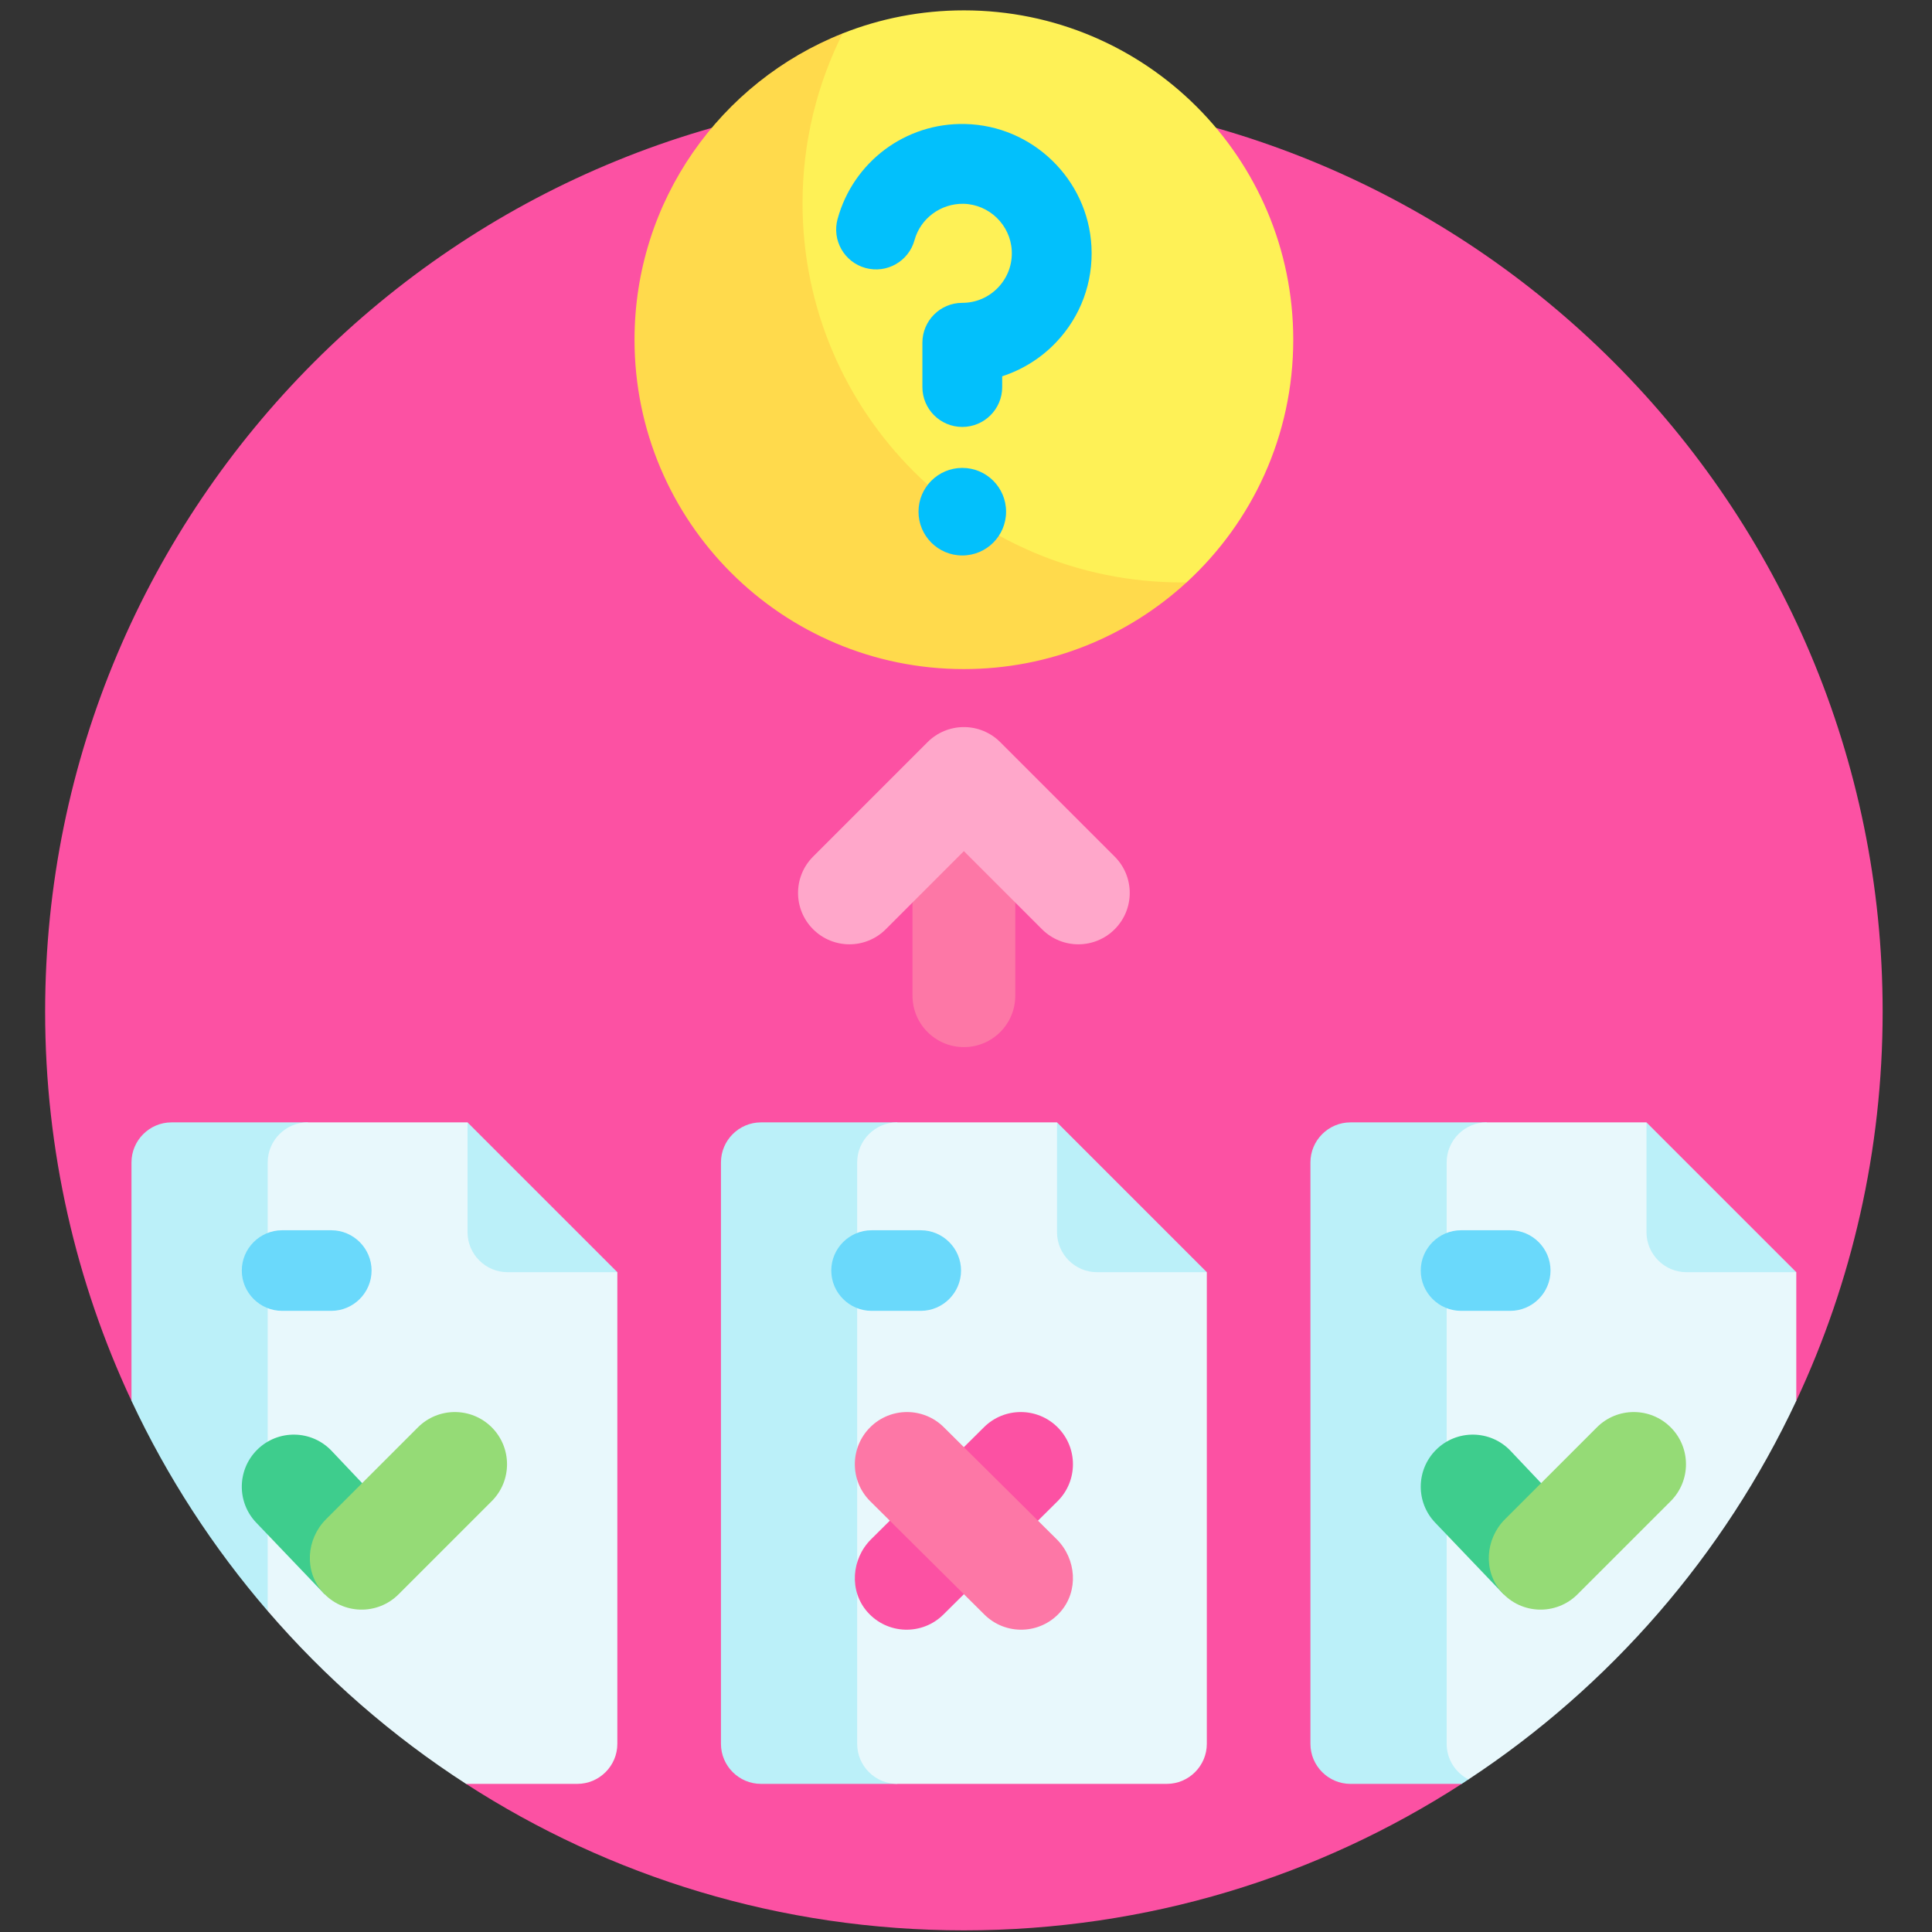 <svg width="161" height="161" viewBox="0 0 161 161" fill="none" xmlns="http://www.w3.org/2000/svg">
<rect x="0" y="0" width="161" height="161" fill="#333333" stroke="none"/>
<g clip-path="url(#clip0_82_5478)">
<path d="M34.036 125.802L38.837 148.657C50.792 156.379 65.034 160.863 80.324 160.863C95.615 160.863 109.857 156.379 121.811 148.656L125.412 125.669L149.691 116.735C154.305 106.886 156.887 95.895 156.887 84.3C156.887 42.015 122.609 7.737 80.324 7.737C38.039 7.737 3.761 42.016 3.761 84.3C3.761 95.896 6.344 106.886 10.957 116.736L34.036 125.802Z" fill="#FC51A3"/>
<path d="M25.643 93.532H14.291C12.457 93.532 10.957 95.032 10.957 96.866V116.735C13.939 123.102 17.773 128.989 22.309 134.253L34.036 113.892L25.643 93.532Z" fill="#BBF0F9"/>
<path d="M74.766 93.532H63.414C61.58 93.532 60.08 95.032 60.08 96.866V145.322C60.08 147.156 61.58 148.656 63.414 148.656H74.766L84.13 120.161L74.766 93.532Z" fill="#BBF0F9"/>
<path d="M123.889 93.532H112.537C110.703 93.532 109.203 95.032 109.203 96.866V145.322C109.203 147.156 110.703 148.657 112.537 148.657H121.811C122 148.535 122.186 148.41 122.373 148.287L133.375 120.004L123.889 93.532Z" fill="#BBF0F9"/>
<path d="M22.309 96.866V134.253C27.092 139.805 32.657 144.664 38.837 148.656H48.111C49.945 148.656 51.445 147.156 51.445 145.322V106.016L42.314 102.615L38.961 93.531H25.643C23.809 93.532 22.309 95.032 22.309 96.866Z" fill="#E8F8FC"/>
<path d="M100.568 145.322V106.016L91.437 102.615L88.084 93.531H74.766C72.932 93.531 71.431 95.032 71.431 96.866V145.322C71.431 147.156 72.932 148.656 74.766 148.656H97.234C99.068 148.656 100.568 147.156 100.568 145.322Z" fill="#E8F8FC"/>
<path d="M120.555 96.866V145.322C120.555 146.61 121.297 147.732 122.373 148.286C134.152 140.53 143.661 129.611 149.691 116.735V106.016L140.56 102.615L137.207 93.531H123.889C122.055 93.532 120.555 95.032 120.555 96.866Z" fill="#E8F8FC"/>
<path d="M93.056 20.568L70.22 2.784C60.062 6.808 52.877 16.72 52.877 28.31C52.877 43.469 65.166 55.757 80.324 55.757C87.481 55.757 93.997 53.017 98.883 48.53L93.056 20.568Z" fill="#FFDA4C"/>
<path d="M27.637 120.908C25.959 119.135 23.147 119.096 21.421 120.823C19.754 122.49 19.723 125.183 21.351 126.887L27.061 132.862L31.719 125.22L27.637 120.908Z" fill="#3ECD8D"/>
<path d="M40.979 118.945C39.28 117.246 36.527 117.246 34.828 118.945L27.166 126.607C25.529 128.244 25.335 130.91 26.863 132.651C28.538 134.558 31.445 134.628 33.211 132.862L40.979 125.095C42.677 123.397 42.677 120.643 40.979 118.945Z" fill="#95DB76"/>
<path d="M125.883 120.908C124.205 119.135 121.393 119.096 119.666 120.823C118 122.49 117.969 125.183 119.597 126.887L125.307 132.862L129.965 125.22L125.883 120.908Z" fill="#3ECD8D"/>
<path d="M139.225 118.945C137.526 117.246 134.773 117.246 133.074 118.945L125.412 126.607C123.775 128.244 123.58 130.91 125.109 132.651C126.784 134.558 129.691 134.628 131.457 132.862L139.225 125.095C140.923 123.397 140.923 120.643 139.225 118.945Z" fill="#95DB76"/>
<path d="M88.138 118.945C86.44 117.246 83.686 117.246 81.988 118.945L72.583 128.279C70.945 129.917 70.751 132.583 72.279 134.323C73.954 136.23 76.862 136.301 78.627 134.534L88.138 125.095C89.837 123.397 89.837 120.643 88.138 118.945Z" fill="#FC51A3"/>
<path d="M72.51 118.945C74.209 117.246 76.962 117.246 78.66 118.945L88.066 128.279C89.703 129.917 89.897 132.583 88.369 134.323C86.694 136.23 83.787 136.301 82.021 134.534L72.51 125.095C70.812 123.397 70.812 120.643 72.51 118.945Z" fill="#FD77A6"/>
<path d="M80.324 68.907C77.96 68.907 76.042 70.824 76.042 73.189V82.977C76.042 85.342 77.96 87.259 80.324 87.259C82.689 87.259 84.606 85.342 84.606 82.977V73.189C84.606 70.824 82.689 68.907 80.324 68.907Z" fill="#FD77A6"/>
<path d="M89.862 78.692C88.766 78.692 87.671 78.274 86.834 77.438L80.324 70.927L73.814 77.438C72.142 79.11 69.43 79.11 67.759 77.438C66.086 75.766 66.086 73.054 67.759 71.382L77.297 61.844C78.1 61.041 79.189 60.59 80.325 60.59C81.46 60.59 82.549 61.041 83.352 61.844L92.89 71.382C94.563 73.055 94.563 75.766 92.89 77.438C92.054 78.274 90.958 78.692 89.862 78.692Z" fill="#FFA7CA"/>
<path d="M38.961 93.532V102.682C38.961 104.516 40.461 106.016 42.295 106.016H51.446L38.961 93.532Z" fill="#BBF0F9"/>
<path d="M88.084 93.532V102.682C88.084 104.516 89.584 106.016 91.418 106.016H100.569L88.084 93.532Z" fill="#BBF0F9"/>
<path d="M137.207 93.532V102.682C137.207 104.516 138.707 106.016 140.541 106.016H149.692L137.207 93.532Z" fill="#BBF0F9"/>
<path d="M27.606 102.522H23.508C21.661 102.522 20.15 104.033 20.15 105.88C20.15 107.727 21.661 109.237 23.508 109.237H27.606C29.453 109.237 30.964 107.727 30.964 105.88C30.964 104.033 29.453 102.522 27.606 102.522Z" fill="#6AD9FB"/>
<path d="M76.73 102.522H72.63C70.784 102.522 69.273 104.033 69.273 105.88C69.273 107.727 70.784 109.237 72.63 109.237H76.729C78.576 109.237 80.087 107.727 80.087 105.88C80.087 104.033 78.576 102.522 76.73 102.522Z" fill="#6AD9FB"/>
<path d="M125.852 102.522H121.754C119.907 102.522 118.396 104.033 118.396 105.88C118.396 107.727 119.907 109.237 121.754 109.237H125.852C127.699 109.237 129.21 107.727 129.21 105.88C129.21 104.033 127.699 102.522 125.852 102.522Z" fill="#6AD9FB"/>
<path d="M80.324 0.863C76.756 0.863 73.347 1.545 70.22 2.784C68.084 7.041 66.879 11.847 66.879 16.935C66.879 34.387 81.027 48.535 98.479 48.535C98.614 48.535 98.749 48.531 98.883 48.53C104.346 43.513 107.771 36.312 107.771 28.31C107.771 13.152 95.483 0.863 80.324 0.863Z" fill="#FEF156"/>
<path d="M80.191 38.992C78.176 38.992 76.542 40.625 76.542 42.64C76.542 44.655 78.176 46.289 80.191 46.289C82.206 46.289 83.84 44.655 83.84 42.64C83.84 40.625 82.206 38.992 80.191 38.992Z" fill="#02C0FC"/>
<path d="M90.954 20.541C90.662 14.931 86.031 10.448 80.411 10.334C75.457 10.223 71.11 13.487 69.8 18.242C69.312 20.013 70.352 21.843 72.122 22.331C73.894 22.82 75.723 21.779 76.21 20.009C76.712 18.189 78.398 16.959 80.277 16.982C82.429 17.026 84.201 18.74 84.313 20.885C84.372 22.032 83.971 23.12 83.184 23.95C82.395 24.78 81.333 25.237 80.191 25.237C78.354 25.237 76.866 26.726 76.866 28.562V32.253C76.866 34.09 78.355 35.578 80.191 35.578C82.027 35.578 83.516 34.09 83.516 32.253V31.357C85.21 30.805 86.762 29.838 88.006 28.529C90.062 26.364 91.108 23.527 90.954 20.541Z" fill="#02C0FC"/>
</g>
<defs>
<clipPath id="clip0_82_5478">
<rect width="160" height="160" fill="white" transform="translate(0.324 0.863)"/>
</clipPath>
</defs>
</svg>
